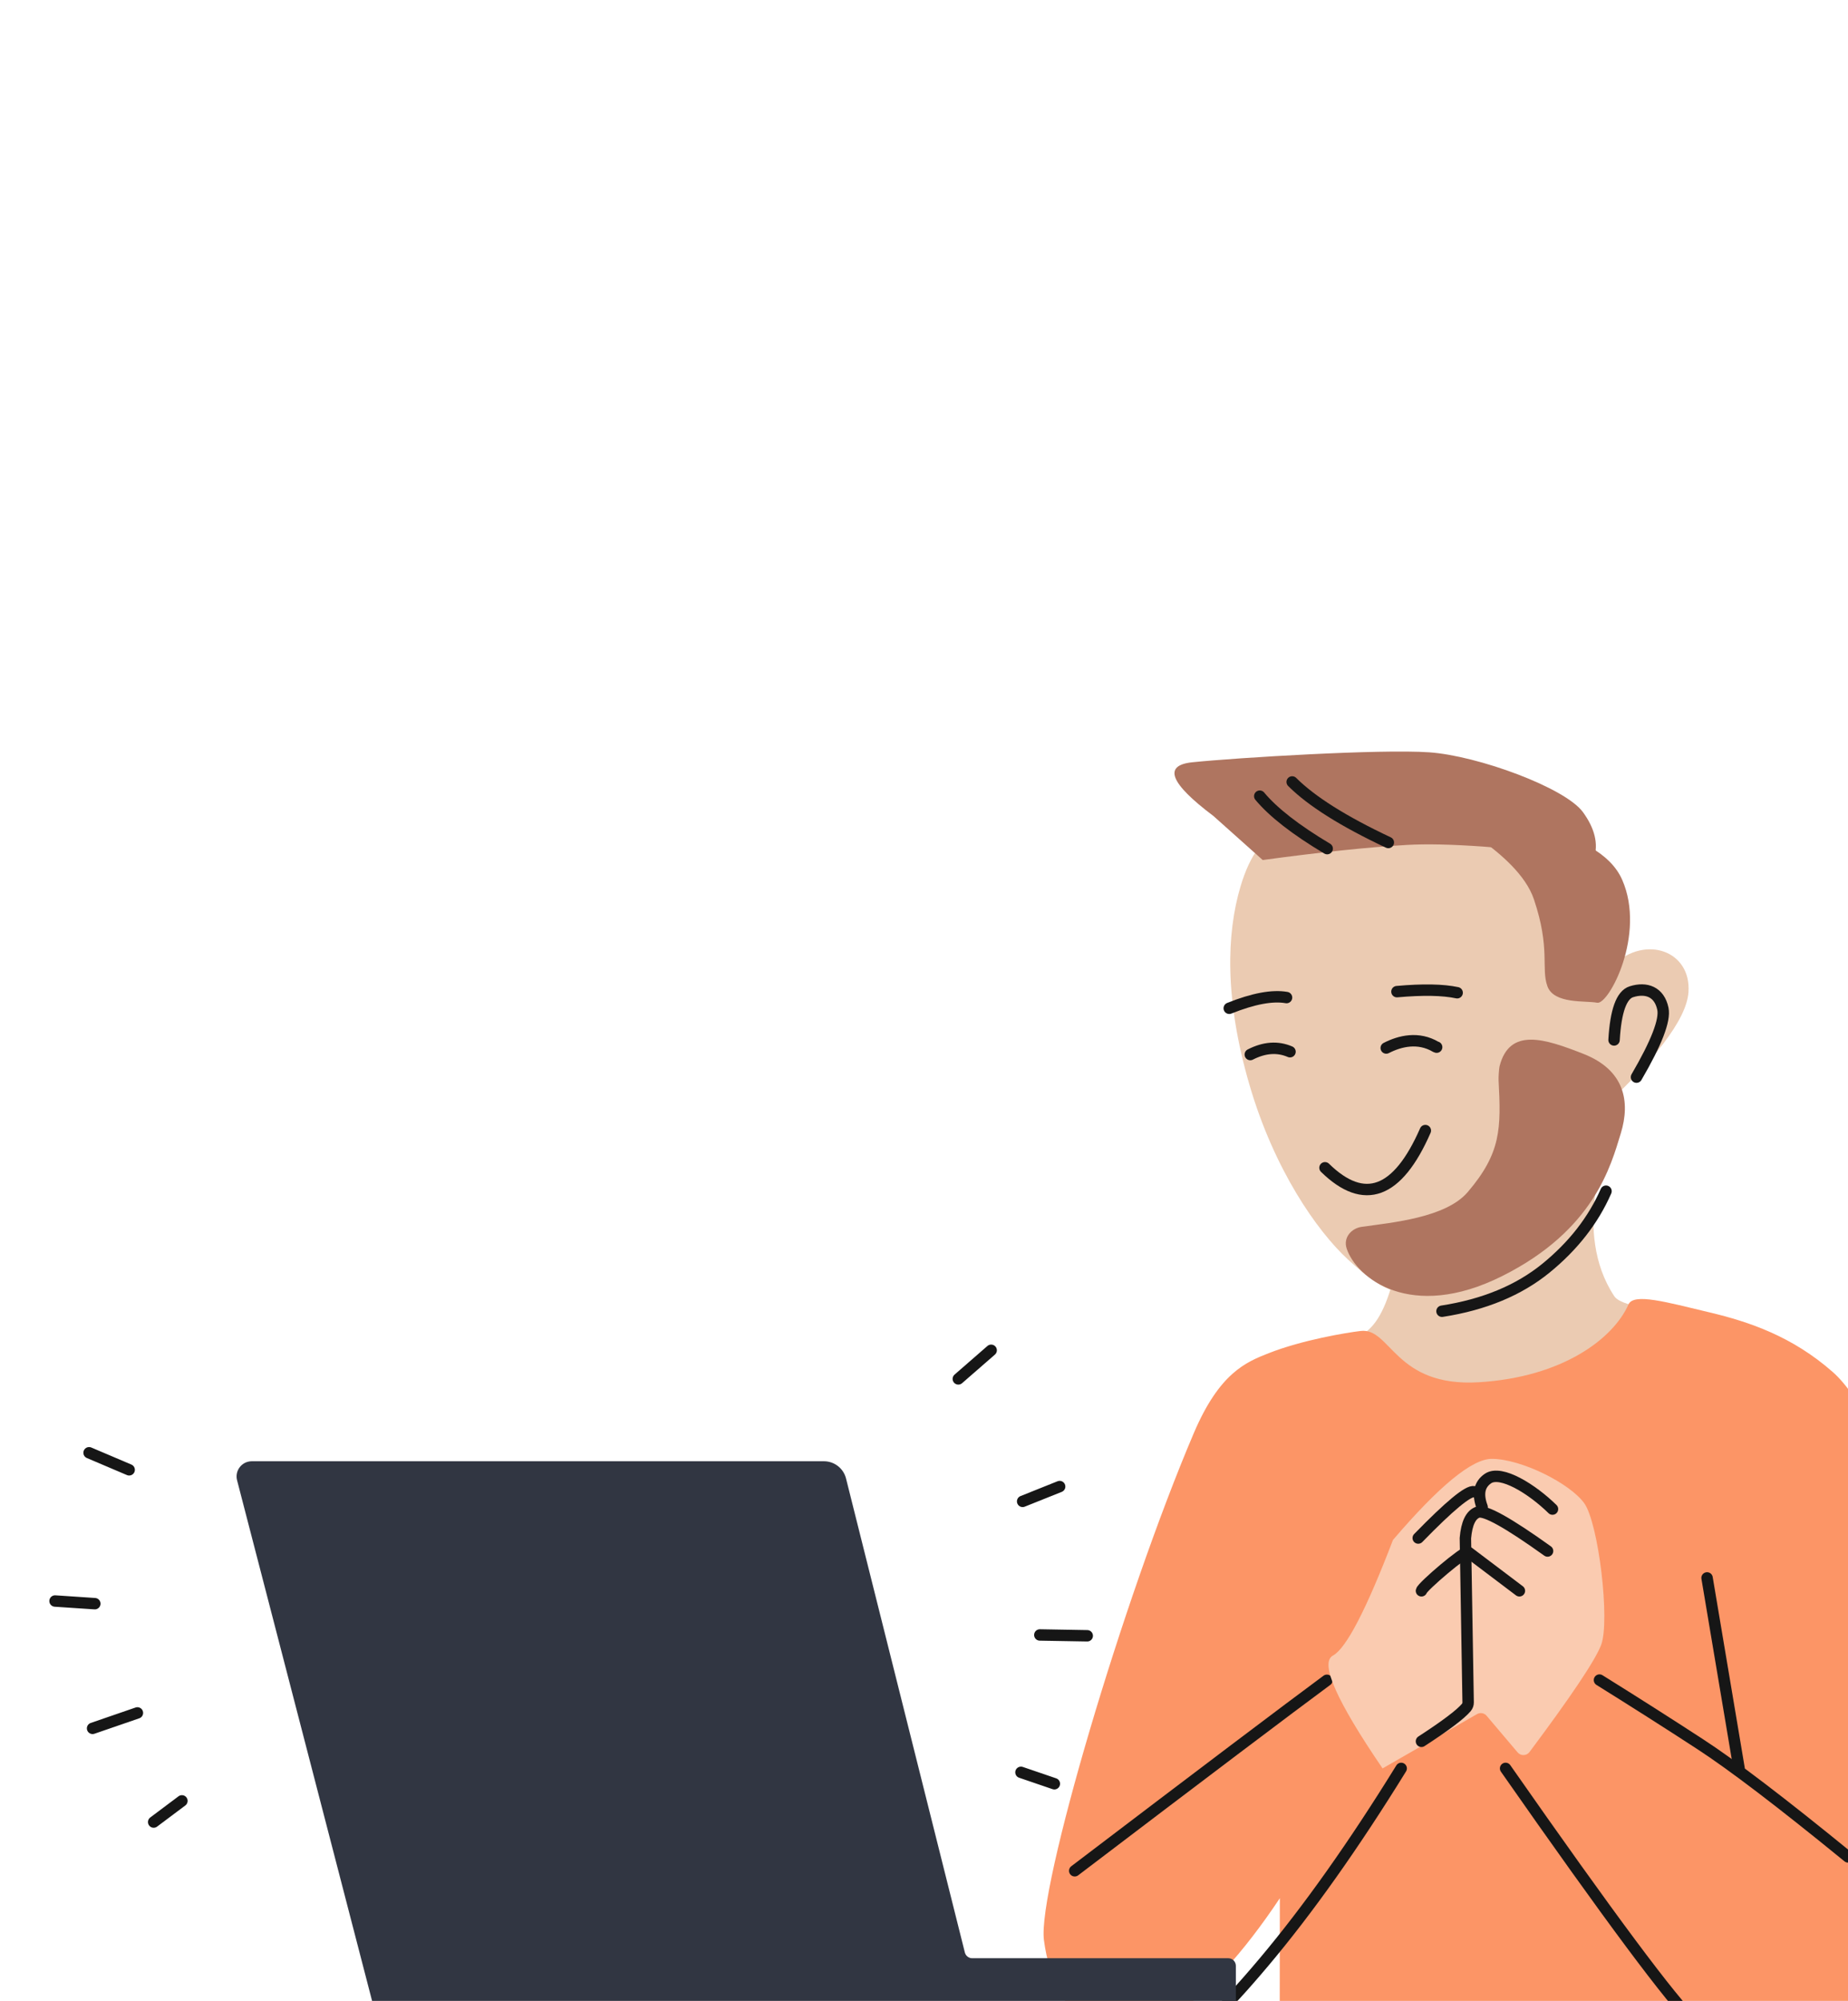 <?xml version="1.0" encoding="UTF-8"?>
<svg width="170px" height="184px" viewBox="0 0 170 184" version="1.1" xmlns="http://www.w3.org/2000/svg" xmlns:xlink="http://www.w3.org/1999/xlink">
    <title>Join newsletter - tablet - illustration P</title>
    <g id="Page-1" stroke="none" stroke-width="1" fill="none" fill-rule="evenodd">
        <g id="newsletter---nowa-wersja-PL---tablet" transform="translate(-574, -151)">
            <g transform="translate(26, 151)" id="ROBERT">
                <g transform="translate(547, 0)">
                    <g id="Group-11" transform="translate(97, 67)">
                        <path d="M57.362,43.268 C57.445,43.355 51.127,49.486 52.454,56.539 C52.606,57.344 54.277,58.575 57.468,60.23 C47.561,64.168 41.235,65.792 38.489,65.1 C35.743,64.408 31.647,59.303 26.201,49.783 C27.994,50.967 29.688,51.085 31.285,50.137 C32.882,49.19 34.709,46.981 36.768,43.511 C50.401,43.246 57.266,43.165 57.362,43.268 Z" id="Path-47" fill="#EBCBB2" transform="translate(41.835, 54.24) rotate(-23) translate(-41.835, -54.24) "></path>
                        <path d="M20.704,57.438 C18.615,58.261 16.181,59.246 13.817,64.792 C7.293,80.098 -0.568,106.734 0.032,111.399 C0.986,118.812 6.328,122.435 11.527,118.757 C14.993,116.304 18.395,112.57 21.734,107.555 L21.721,120.611 L82.806,118.993 C85.604,117.425 86.876,114.954 86.622,111.579 C84.309,80.898 77.336,63.331 72.599,59.169 C68.87,55.891 64.934,54.56 61.295,53.692 C57.265,52.731 54.279,51.88 53.802,52.959 C52.428,56.068 47.79,59.64 40.041,60.109 C32.292,60.578 31.949,55.064 29.166,55.393 C27.878,55.545 23.813,56.214 20.704,57.438 Z" id="Path-37" fill="#FC9566"></path>
                        <g id="GŁOWA-2" transform="translate(34.49, 28.176) scale(-1, 1) rotate(-4) translate(-34.49, -28.176) translate(9.99, 2.176)">
                            <path d="M38.294,8.06 C39.953,8.725 41.115,10.533 41.779,13.483 C42.775,17.909 42.536,23.941 39.708,31.616 C36.88,39.292 32.566,44.617 29.539,47.044 C27.521,48.661 25.999,49.525 24.975,49.634 L8.052,32.486 C2.684,26.917 -4.7470472e-11,22.868 -4.7470472e-11,20.34 C-4.7470472e-11,16.548 4.274,15.342 7.051,18.299 C8.902,20.271 11.809,16.117 15.774,5.839 L38.294,8.06 Z" id="Path-125" fill="#EBCBB2"></path>
                            <path d="M9.242,26.674 C5.378,27.886 4.607,30.725 5.306,33.728 C6.004,36.732 7.12,42.756 15.262,47.571 C23.404,52.387 28.658,48.661 29.724,46.046 C30.127,45.059 29.409,44.16 28.482,43.963 C25.714,43.373 20.82,42.591 18.973,40.091 C16.165,36.288 16.315,34.073 16.862,29.634 C16.891,29.392 16.901,28.567 16.862,28.354 C16.196,24.686 12.893,25.528 9.242,26.674 Z" id="Path-122" fill="#AF7560"></path>
                            <path d="M8.314,21.895 C9.392,21.758 12.262,22.316 12.981,20.704 C13.701,19.092 12.929,17.263 14.772,12.83 C16.615,8.397 24.507,5.841 21.981,5.841 C19.456,5.841 9.348,5.606 6.802,10.459 C4.256,15.312 7.236,22.033 8.314,21.895 Z" id="Path-123" fill="#AF7560"></path>
                            <path d="M9.521,8.637 C9.211,7.294 9.65,5.916 10.839,4.501 C12.622,2.379 20.837,-2.07454187e-13 25.328,-2.07454187e-13 C29.819,-2.07454187e-13 42.967,1.731 47.002,2.433 C49.691,2.901 48.933,4.498 44.727,7.224 L39.918,10.949 C34.654,9.855 30.27,9.084 26.765,8.637 C23.261,8.19 17.513,8.19 9.521,8.637 Z" id="Path-124" fill="#AF7560"></path>
                            <path d="M21.314,21.304 C22.649,21.395 24.433,21.872 26.667,22.734" id="Path-126" stroke="#161616" stroke-width="1.05" stroke-linecap="round" transform="translate(23.99, 22.019) rotate(-12) translate(-23.99, -22.019) "></path>
                            <path d="M36.85,23.413 C38.166,23.275 39.896,23.725 42.039,24.763" id="Path-126" stroke="#161616" stroke-width="1.05" stroke-linecap="round"></path>
                            <path d="M25.153,32.737 C23.69,38.91 25.462,41.672 30.467,41.024" id="Path-127" stroke="#161616" stroke-width="1.05" stroke-linecap="round" transform="translate(27.562, 36.927) rotate(-33) translate(-27.562, -36.927) "></path>
                            <path d="M34.075,9.489 C37.077,7.973 39.252,6.513 40.6,5.109" id="Path-128" stroke="#161616" stroke-width="1.05" stroke-linecap="round"></path>
                            <path d="M28.736,8.927 C32.825,6.917 35.74,5.01 37.483,3.206" id="Path-128" stroke="#161616" stroke-width="1.05" stroke-linecap="round" transform="translate(33.11, 6.066) rotate(5) translate(-33.11, -6.066) "></path>
                            <path d="M6.617,38.761 C7.454,41.553 8.99,44.116 11.227,46.45 C13.463,48.783 16.47,50.485 20.247,51.555" id="Path-3" stroke="#161616" stroke-width="1.05" stroke-linecap="round" transform="translate(13.432, 45.158) rotate(-3) translate(-13.432, -45.158) "></path>
                            <path d="M6.523,25.2 C6.556,22.526 6.127,21.014 5.237,20.665 C3.902,20.141 2.674,20.492 2.241,22.03 C1.952,23.056 2.614,25.201 4.226,28.467" id="Path-92" stroke="#161616" stroke-width="1.05" stroke-linecap="round"></path>
                            <path d="M22.756,26.999 C22.795,26.991 22.819,26.985 22.829,26.981 C24.501,26.145 26.149,26.659 27.378,27.401" id="Path-55" stroke="#161616" stroke-width="1.05" stroke-linecap="round"></path>
                            <path d="M36.185,28.359 C37.356,27.949 38.565,28.121 39.81,28.872" id="Path-55" stroke="#161616" stroke-width="1.05" stroke-linecap="round"></path>
                        </g>
                        <g id="Group-10" transform="translate(2.865, 67.153)">
                            <path d="M71.141,36.604 C65.052,31.634 60.52,28.181 57.547,26.245 C54.574,24.309 51.483,22.342 48.273,20.343" id="Path-38" stroke="#161616" stroke-width="1.05" stroke-linecap="round" stroke-linejoin="round"></path>
                            <path d="M9.732,53.277 C10.802,53.422 13.364,51.086 17.417,46.27 C21.47,41.453 25.675,35.519 30.032,28.467" id="Path-39" stroke="#161616" stroke-width="1.05" stroke-linecap="round"></path>
                            <path d="M0,37.881 C11.845,28.877 19.579,23.038 23.2,20.363" id="Path-40" stroke="#161616" stroke-width="1.05" stroke-linecap="round"></path>
                            <path d="M39.637,28.467 C49.202,42.154 55.002,49.939 57.037,51.824" id="Path-41" stroke="#161616" stroke-width="1.05" stroke-linecap="round"></path>
                            <path d="M38.374,0 C36.568,-0.008 33.536,2.478 29.276,7.459 L29.276,7.459 C26.815,13.883 24.974,17.427 23.753,18.09 C22.532,18.754 24.054,22.213 28.319,28.467 L37.008,23.472 C37.301,23.304 37.673,23.369 37.891,23.627 L40.742,26.993 C40.992,27.288 41.434,27.324 41.729,27.074 C41.769,27.04 41.805,27.002 41.837,26.959 C45.695,21.794 47.892,18.512 48.425,17.113 C49.262,14.921 48.188,5.912 46.869,4.078 C45.549,2.244 41.083,0.012 38.374,0 Z" id="Path-43" fill="#FACBB0"></path>
                            <path d="M31.896,25.975 C34.115,24.534 35.492,23.495 36.027,22.859 C36.135,22.729 36.194,22.565 36.191,22.396 L35.938,7.292 L35.938,7.292 C36.056,5.925 36.437,5.13 37.083,4.906 C37.728,4.683 39.867,5.873 43.498,8.475" id="Path-42" stroke="#161616" stroke-width="1.05" stroke-linecap="round"></path>
                            <path d="M31.896,12.135 C31.967,11.755 35.939,8.371 36.195,8.576 C36.365,8.713 37.936,9.899 40.906,12.135" id="Path-44" stroke="#161616" stroke-width="1.05" stroke-linecap="round"></path>
                            <path d="M37.479,4.44 C37.034,3.236 37.212,2.36 38.013,1.812 C39.215,0.988 42.091,2.794 43.951,4.619" id="Path-45" stroke="#161616" stroke-width="1.05" stroke-linecap="round"></path>
                            <line x1="58.17" y1="10.949" x2="61.115" y2="28.467" id="Path-15" stroke="#161616" stroke-width="1.05" stroke-linecap="round" stroke-linejoin="round"></line>
                            <path d="M31.6,7.282 C34.485,4.319 36.201,2.9 36.751,3.023" id="Path-46" stroke="#161616" stroke-width="1.05" stroke-linecap="round" stroke-linejoin="round"></path>
                        </g>
                    </g>
                    <g id="laptop" transform="translate(0, 123)">
                        <g id="Group-9" transform="translate(12.695, 27.89) scale(-1, 1) rotate(19) translate(-12.695, -27.89) translate(6.195, 10.39)" stroke="#161616" stroke-linecap="round" stroke-linejoin="round" stroke-width="1.05">
                            <line x1="1.203" y1="2.689" x2="4.178" y2="0.007" id="Path-48"></line>
                            <line x1="8.198" y1="13.299" x2="11.578" y2="11.878" id="Path-48"></line>
                            <line x1="7.763" y1="24.073" x2="12.125" y2="24.073" id="Path-48"></line>
                            <line x1="6.526" y1="33.054" x2="9.616" y2="34.049" id="Path-48"></line>
                        </g>
                        <g id="Group-9" transform="translate(94.782, 21.263) rotate(1) translate(-94.782, -21.263) translate(87.782, 0.763)" stroke="#161616" stroke-linecap="round" stroke-linejoin="round" stroke-width="1.05">
                            <line x1="1.071" y1="3.139" x2="4.046" y2="0.456" id="Path-48"></line>
                            <line x1="7.184" y1="14.296" x2="10.564" y2="12.875" id="Path-48"></line>
                            <line x1="8.979" y1="26.551" x2="13.341" y2="26.551" id="Path-48"></line>
                            <line x1="7.464" y1="39.212" x2="10.554" y2="40.208" id="Path-48"></line>
                        </g>
                        <path d="M35.227,60.995 L22.809,13.124 C22.614,12.376 23.064,11.612 23.812,11.418 C23.927,11.388 24.045,11.373 24.164,11.373 L76.791,11.373 C77.754,11.373 78.594,12.028 78.828,12.962 L89.758,56.545 C89.836,56.856 90.115,57.075 90.437,57.075 L113.988,57.075 C114.375,57.075 114.688,57.388 114.688,57.775 L114.688,61.886 C114.689,62.273 114.375,62.586 113.989,62.586 C113.989,62.586 113.988,62.586 113.988,62.586 L37.259,62.567 C36.303,62.567 35.467,61.92 35.227,60.995 Z" id="Path-35" fill="#313642"></path>
                    </g>
                </g>
            </g>
        </g>
    </g>
</svg>
